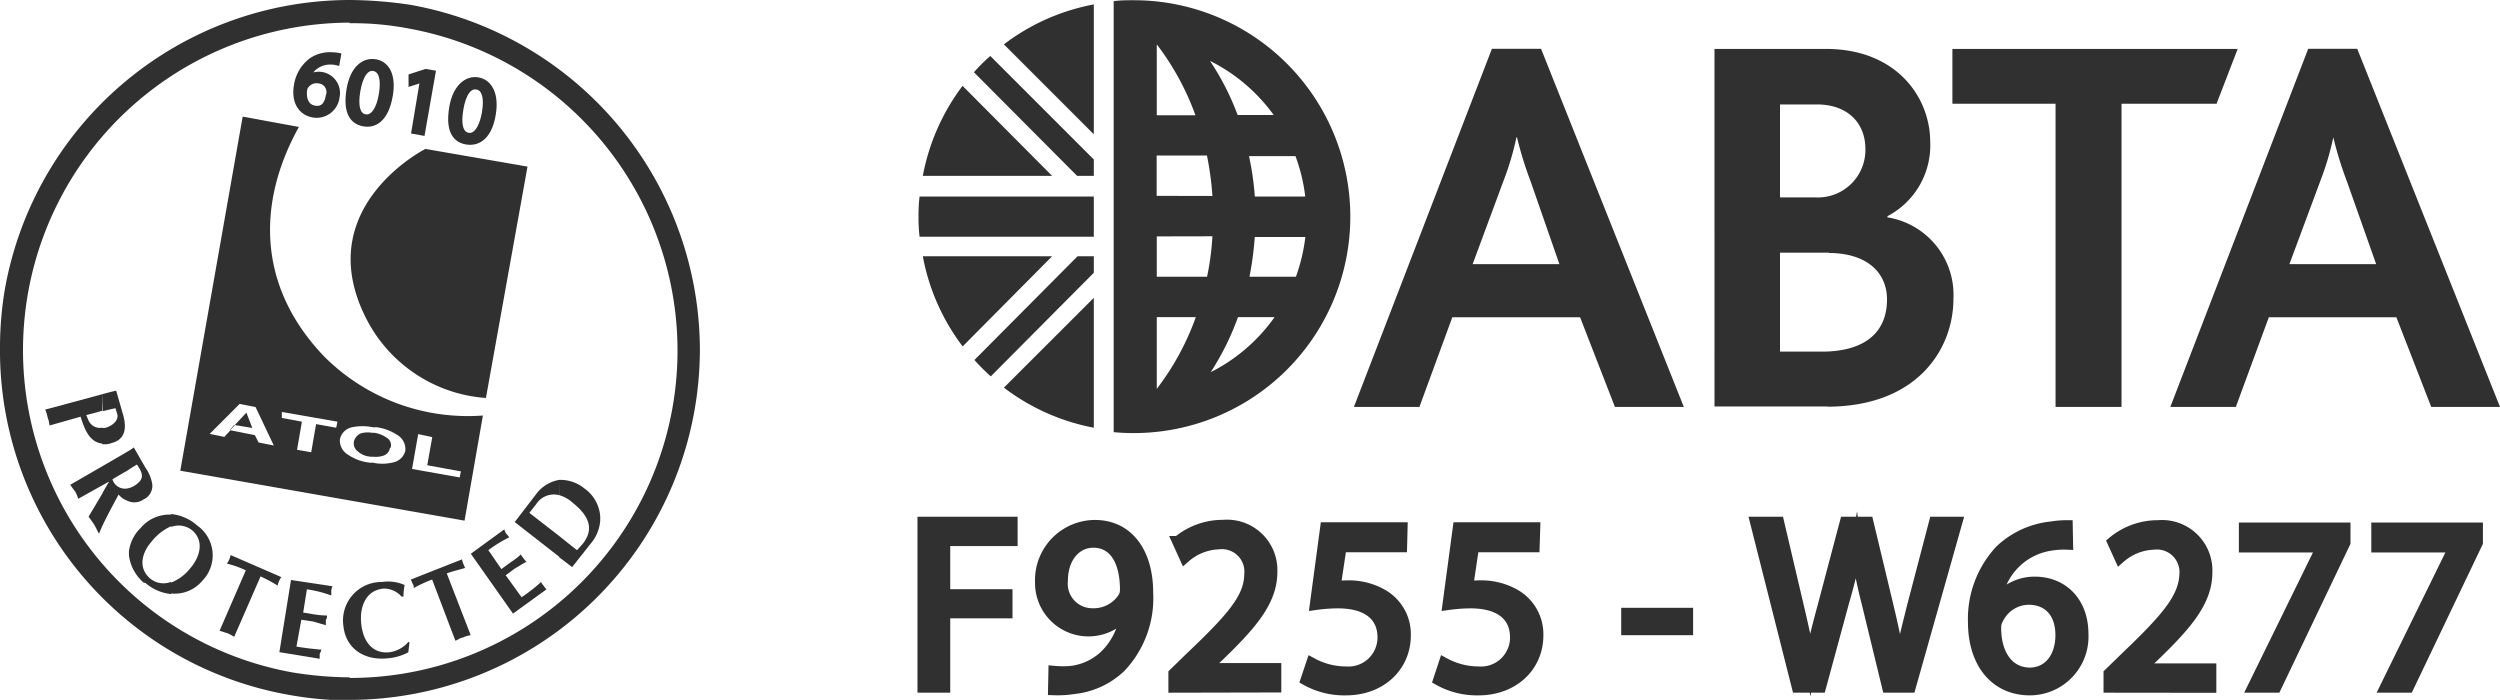 <svg id="Layer_1" data-name="Layer 1" xmlns="http://www.w3.org/2000/svg" xmlns:xlink="http://www.w3.org/1999/xlink" width="215.21" height="60.25" viewBox="0 0 215.21 60.25"><defs><style>.cls-1{fill:none;}.cls-2{clip-path:url(#clip-path);}.cls-3,.cls-5,.cls-6{fill:#303030;}.cls-4{clip-path:url(#clip-path-3);}.cls-5,.cls-6{stroke:#303030;stroke-miterlimit:10;}.cls-5{stroke-width:0.5px;}</style><clipPath id="clip-path" transform="translate(0.16 -0.18)"><rect class="cls-1" x="78.91" y="0.2" width="186.58" height="67"/></clipPath><clipPath id="clip-path-3" transform="translate(0.16 -0.18)"><rect class="cls-1" x="-0.16" y="0.18" width="60.25" height="60.25"/></clipPath></defs><title>atolabta</title><g class="cls-2"><path class="cls-3" d="M104.06,32.22a22.77,22.77,0,0,0,2.35-4.74h3.15a15,15,0,0,1-5.5,4.74m-4.64,1.42V27.48h3.36a22.58,22.58,0,0,1-3.35,6.16Zm3.32-23.54H99.42V4a22.72,22.72,0,0,1,3.32,6.08m6.77,0h-3.13A22.35,22.35,0,0,0,104,5.42a15.07,15.07,0,0,1,5.5,4.68m-1.64,7a24.72,24.72,0,0,0-.5-3.48h4a14.87,14.87,0,0,1,.84,3.48Zm0,3.48h4.35A15.36,15.36,0,0,1,111.4,24h-4a28,28,0,0,0,.46-3.48m-8.45-3.48V13.57h4.33a26.26,26.26,0,0,1,.47,3.48Zm4.8,3.48a23.32,23.32,0,0,1-.46,3.48H99.42V20.53ZM97.45.2c-.59,0-1.17,0-1.74.08v37.1a16.63,16.63,0,0,0,1.74.08A18.63,18.63,0,0,0,97.45.2" transform="translate(0.16 -0.18)"/><path class="cls-3" d="M157.3,21.93h-4.23v8.52h3.58c3.77,0,5.63-1.69,5.63-4.49,0-2.39-1.82-4-5-4M156.23,9.17h-3.16v8h3A4.09,4.09,0,0,0,160.42,13c0-2.2-1.49-3.83-4.19-3.83m.93,26h-9.73V4.39H157c6.2,0,9,4.26,9,8a6.87,6.87,0,0,1-3.68,6.4v.1a6.76,6.76,0,0,1,5.68,7c0,4.4-3.17,9.3-10.89,9.3" transform="translate(0.16 -0.18)"/></g><polygon class="cls-3" points="190.81 8.93 182.63 8.93 182.63 35.03 176.95 35.03 176.95 8.93 168.07 8.93 168.07 4.21 192.63 4.21 190.81 8.93"/><g class="cls-2"><path class="cls-3" d="M131.6,15.79A31.09,31.09,0,0,1,130.43,12h-.05a23.9,23.9,0,0,1-1.11,3.74l-2.66,7.18h7.47Zm7.26,19.42-3-7.72h-11l-2.83,7.72h-5.64L128.27,4.38h4.23l12.29,30.83Z" transform="translate(0.16 -0.18)"/><path class="cls-3" d="M201.87,15.79A31.09,31.09,0,0,1,200.7,12h0a23.9,23.9,0,0,1-1.11,3.74l-2.67,7.18h7.47Zm7.26,19.42-3-7.72H195.15l-2.84,7.72h-5.64L198.54,4.38h4.22l12.29,30.83Z" transform="translate(0.16 -0.18)"/><path class="cls-3" d="M94,15.32V13.91L85.09,5A14.44,14.44,0,0,0,83.68,6.4l8.88,8.92Z" transform="translate(0.16 -0.18)"/><path class="cls-3" d="M94,22.24v1.42l-8.87,8.92a18.76,18.76,0,0,1-1.41-1.41l8.88-8.93Z" transform="translate(0.16 -0.18)"/><path class="cls-3" d="M94,17.1H79a14,14,0,0,0-.09,1.73A14.22,14.22,0,0,0,79,20.56H94Z" transform="translate(0.16 -0.18)"/><path class="cls-3" d="M82.7,7.57a18.5,18.5,0,0,0-3.42,7.75H90.41Z" transform="translate(0.16 -0.18)"/><path class="cls-3" d="M94,11.74V.56A18.31,18.31,0,0,0,86.26,4Z" transform="translate(0.16 -0.18)"/><path class="cls-3" d="M86.26,33.55A18.46,18.46,0,0,0,94,37V25.82Z" transform="translate(0.16 -0.18)"/><path class="cls-3" d="M90.41,22.24H79.28A18.35,18.35,0,0,0,82.71,30Z" transform="translate(0.16 -0.18)"/></g><g class="cls-4"><path class="cls-3" d="M21.05,35.7l-1,1.07,1.51.25Zm-1.42,1.48h.05l.38-.41-.07,0Zm13.83,1.57a.74.74,0,0,0-.26-.84,2.61,2.61,0,0,0-1.1-.47h-.21a2.17,2.17,0,0,0-1,.05,1.05,1.05,0,0,0-.58.68.85.85,0,0,0,.31.85,1.8,1.8,0,0,0,1.11.47.19.19,0,0,0,.16,0,2.14,2.14,0,0,0,1-.1.81.81,0,0,0,.52-.69m3.21,1.53,2.9.53-.11.52-4.1-.73.53-3,1.21.26ZM34.73,39A1.37,1.37,0,0,1,33.62,40a3.84,3.84,0,0,1-1.73,0,.62.62,0,0,1-.27,0,4,4,0,0,1-1.84-.69A1.41,1.41,0,0,1,29.1,38a1.34,1.34,0,0,1,1.1-1.05,4.36,4.36,0,0,1,1.69,0,.67.67,0,0,0,.31,0A4.26,4.26,0,0,1,34,37.6,1.42,1.42,0,0,1,34.73,39m-5.84-2.52-.11.52-1.73-.31-.42,2.42-1.22-.21.42-2.42-1.73-.32,0-.52Zm-5.48,2.05-1.31-.26-.32-.63-2.1-.42-.53.57-1.26-.26,2.58-2.58,1.37.27Zm18-2.58a17.48,17.48,0,0,1-13.68-5.1c-5.74-6-5.79-13.21-2.16-19.74l-4.84-.89L15.36,40.7,39.83,45Z" transform="translate(0.16 -0.18)"/><path class="cls-3" d="M41.67,34.44a12.56,12.56,0,0,1-10.36-6.95C26.57,18,36.46,13,36.46,13l8.79,1.52Z" transform="translate(0.16 -0.18)"/><path class="cls-3" d="M.26,25.07a30.31,30.31,0,0,0-.42,4.79v.84A30.1,30.1,0,0,0,24.73,60a28.68,28.68,0,0,0,5.21.47V58.49a32.09,32.09,0,0,1-4.89-.42A28.19,28.19,0,0,1,29.94,2.13V.18A30.19,30.19,0,0,0,.26,25.07M29.94,60.43A30.19,30.19,0,0,0,59.62,35.54a30.6,30.6,0,0,0,.47-5.26A30.24,30.24,0,0,0,35.2.6,36.41,36.41,0,0,0,29.94.18v2a25.24,25.24,0,0,1,4.89.42,28.18,28.18,0,0,1-4.89,55.94Z" transform="translate(0.16 -0.18)"/><path class="cls-3" d="M4.1,36.81a2.33,2.33,0,0,0-.16-.69,3,3,0,0,0-.21-.68l4.9-1.32v1.42c-.69.21-1.37.37-1.37.37.11.21.16.42.26.58A1.08,1.08,0,0,0,8.63,37v1.36c-1-.1-1.47-1.05-1.85-2.31Zm4.53-2.69c.74-.21,1.21-.31,1.21-.31L10.47,36c.32,1.26,0,2.05-1,2.31a1.64,1.64,0,0,1-.84.1V37A.57.57,0,0,0,8.94,37c.69-.21,1.11-.68,1-1.16l-.16-.52s-.53.11-1.1.26Z" transform="translate(0.16 -0.18)"/><path class="cls-3" d="M10.79,43.28a1.7,1.7,0,0,1-.74-.53c-.48.9-1,1.85-1.42,2.74l-.27.63c-.15-.26-.26-.53-.42-.79s-.31-.42-.47-.68L8.63,42.7c.1-.21.37-.68.57-1l0-.05L6.57,43.12a2.8,2.8,0,0,0-.26-.63,5.82,5.82,0,0,1-.42-.58s3.47-2,4.9-2.84V40.7c-.58.32-1.27.74-1.27.74a1.12,1.12,0,0,0,1.27.79Zm.57-4.58,1,1.74a3.44,3.44,0,0,1,.58,1.37,1.28,1.28,0,0,1-.74,1.36,1.37,1.37,0,0,1-1.41.11V42.23a1.68,1.68,0,0,0,.57-.21,1.52,1.52,0,0,0,.37-.27c.63-.52.21-1.1-.1-1.58,0,0-.37.21-.84.53V39.07a6.12,6.12,0,0,0,.57-.37" transform="translate(0.16 -0.18)"/><path class="cls-3" d="M12.26,50.38A3.74,3.74,0,0,1,10.94,48v-.36a3.38,3.38,0,0,1,1-2,3.24,3.24,0,0,1,2.63-1.16v1a4.47,4.47,0,0,0-1.68,1.32c-.79.89-1.21,2.21-.16,3.15a1.8,1.8,0,0,0,1.84.32v1.05a4,4,0,0,1-2.26-1m2.26-5.89a4,4,0,0,1,2.26,1,3.13,3.13,0,0,1,.43,4.74,3.09,3.09,0,0,1-2.69,1.1V50.33a3.85,3.85,0,0,0,1.63-1.21c.79-.9,1.26-2.26.27-3.21a1.84,1.84,0,0,0-1.9-.37Z" transform="translate(0.16 -0.18)"/><path class="cls-3" d="M20,55a4.88,4.88,0,0,0-.57-.31c-.22-.05-.48-.16-.69-.21L21,49.28a7.87,7.87,0,0,0-1.63-.58,1.81,1.81,0,0,0,.21-.37,2.07,2.07,0,0,0,.11-.37l4.37,1.9a1.57,1.57,0,0,0-.21.37,1.94,1.94,0,0,0-.11.36,13.72,13.72,0,0,0-1.47-.79Z" transform="translate(0.16 -0.18)"/><path class="cls-3" d="M28.47,50.65a.83.83,0,0,0-.11.36v.43a10.57,10.57,0,0,0-2.1-.53l-.32,2,.95.16a9.16,9.16,0,0,0,1.1.1c0,.11,0,.26-.1.37V54l-1.11-.32-1-.15-.42,2.31c.95.16,1.58.21,2.16.27-.05.1-.1.26-.16.36v.42l-3.47-.57,1-6.21Z" transform="translate(0.16 -0.18)"/><path class="cls-3" d="M35.09,55.49l-.1.84a4.44,4.44,0,0,1-1.79.52c-2,.21-3.58-.84-3.79-2.73a3.31,3.31,0,0,1,3.32-3.84,3.48,3.48,0,0,1,1.94.26,6.13,6.13,0,0,0-.1,1h-.16a2,2,0,0,0-1.57-.69c-1.59.16-2.06,1.69-1.9,3.06.16,1.52,1,2.57,2.42,2.42A2.61,2.61,0,0,0,35,55.43Z" transform="translate(0.16 -0.18)"/><path class="cls-3" d="M40.36,54.86a2.33,2.33,0,0,0-.69.21c-.21,0-.42.21-.63.26l-2-5.26a11.4,11.4,0,0,0-1.58.73c0-.1,0-.26-.1-.36a2.26,2.26,0,0,0-.16-.37l4.42-1.74a1.08,1.08,0,0,0,.1.37c.06.16.11.26.16.37-.52.16-1,.26-1.58.47Z" transform="translate(0.16 -0.18)"/><path class="cls-3" d="M43.25,45.75a2.26,2.26,0,0,0,.16.37,1.22,1.22,0,0,1,.26.32,11,11,0,0,0-1.79,1.1L43,49.17l.79-.58a6.25,6.25,0,0,0,.89-.68,1.41,1.41,0,0,0,.21.31,1.53,1.53,0,0,0,.27.32c-.32.16-.63.37-1,.58l-.79.58,1.37,1.89a13.62,13.62,0,0,0,1.68-1.31,1,1,0,0,0,.21.31,1.46,1.46,0,0,0,.26.32L44,53l-3.63-5.15Z" transform="translate(0.16 -0.18)"/><path class="cls-3" d="M46.09,42.59a3.13,3.13,0,0,1,1.9-1.1v1.32a1.81,1.81,0,0,0-2,.78l-.58.74,2.58,2v1.79c-1.48-1.16-3.84-3-3.84-3Zm1.9-1.1a3.26,3.26,0,0,1,2.16.74,3.21,3.21,0,0,1,1.36,2.42V45a3.45,3.45,0,0,1-.84,2l-1.58,2s-.47-.37-1.1-.84V46.33c.84.68,1.52,1.21,1.52,1.21L50,47c.79-1,.89-2.15-.84-3.52A2.88,2.88,0,0,0,48,42.81Z" transform="translate(0.16 -0.18)"/></g><path class="cls-5" d="M28.84,5.55a2,2,0,0,0-.52-.06A2.11,2.11,0,0,0,26.22,7h0a1.59,1.59,0,0,1,2.6,1.55,1.74,1.74,0,0,1-2,1.5c-1.1-.19-1.66-1.16-1.43-2.5A3.28,3.28,0,0,1,26.66,5.4a2.81,2.81,0,0,1,1.77-.47,3,3,0,0,1,.51.05Zm-.71,2.91a1,1,0,0,0-.85-1.35,1.12,1.12,0,0,0-1.1.45.6.6,0,0,0-.14.3c-.13.84.15,1.53.87,1.66S28,9.2,28.13,8.46Z" transform="translate(0.16 -0.18)"/><path class="cls-5" d="M33.4,8.42c-.3,1.74-1.12,2.59-2.25,2.39s-1.51-1.23-1.23-2.93,1.2-2.53,2.24-2.35S33.69,6.79,33.4,8.42ZM30.61,8c-.23,1.34,0,2.16.67,2.27s1.2-.64,1.42-1.95,0-2.14-.67-2.27S30.85,6.62,30.61,8Z" transform="translate(0.16 -0.18)"/><path class="cls-5" d="M36.26,7h0l-1,.32,0-.55,1.23-.4.59.1-.9,5.12-.67-.12Z" transform="translate(0.16 -0.18)"/><path class="cls-5" d="M42.27,10C42,11.72,41.15,12.56,40,12.37s-1.52-1.23-1.24-2.93S40,6.91,41,7.09,42.55,8.35,42.27,10Zm-2.79-.41c-.24,1.33,0,2.16.67,2.27s1.19-.65,1.42-1.95,0-2.15-.67-2.27S39.72,8.17,39.48,9.57Z" transform="translate(0.16 -0.18)"/><path class="cls-6" d="M79.32,45.16h7.62v1.53h-5.8V51.4H86.5v1.51H81.14v6.4H79.32Z" transform="translate(0.16 -0.18)"/><path class="cls-6" d="M90.59,58A8.08,8.08,0,0,0,92.08,58a5.14,5.14,0,0,0,2.86-1.33A6,6,0,0,0,96.75,53h-.07a4.1,4.1,0,0,1-7.24-2.71,4.68,4.68,0,0,1,4.66-4.85c2.79,0,4.51,2.27,4.51,5.76a8.59,8.59,0,0,1-2.35,6.4,6.84,6.84,0,0,1-4,1.83,9,9,0,0,1-1.7.1Zm.68-7.85a2.61,2.61,0,0,0,2.62,2.89,3.06,3.06,0,0,0,2.69-1.42,1.28,1.28,0,0,0,.17-.68c0-2.33-.87-4.11-2.8-4.11C92.38,46.84,91.27,48.23,91.27,50.16Z" transform="translate(0.16 -0.18)"/><path class="cls-6" d="M100.92,59.31V58.18l1.45-1.41c3.49-3.32,5.06-5.08,5.08-7.14a2.43,2.43,0,0,0-2.7-2.66,4.68,4.68,0,0,0-2.9,1.15l-.59-1.3a6,6,0,0,1,3.86-1.39,3.84,3.84,0,0,1,4.18,4c0,2.52-1.82,4.56-4.7,7.33l-1.09,1v0h6.13v1.53Z" transform="translate(0.16 -0.18)"/><path class="cls-6" d="M120.47,47.22h-5.2l-.53,3.5a7.71,7.71,0,0,1,1.11-.08,5.78,5.78,0,0,1,2.94.73,3.89,3.89,0,0,1,2,3.51c0,2.67-2.12,4.66-5.08,4.66a6.69,6.69,0,0,1-3.41-.84l.47-1.4a6.17,6.17,0,0,0,2.92.75,3,3,0,0,0,3.23-3c0-1.76-1.2-3-3.93-3a14.86,14.86,0,0,0-1.89.14l.88-6.55h6.53Z" transform="translate(0.16 -0.18)"/><path class="cls-6" d="M131.88,47.22h-5.21l-.52,3.5a7.48,7.48,0,0,1,1.11-.08,5.81,5.81,0,0,1,2.94.73,3.9,3.9,0,0,1,2,3.51c0,2.67-2.12,4.66-5.08,4.66a6.67,6.67,0,0,1-3.4-.84l.46-1.4a6.2,6.2,0,0,0,2.92.75,3,3,0,0,0,3.23-3c0-1.76-1.2-3-3.92-3a14.71,14.71,0,0,0-1.89.14l.88-6.55h6.53Z" transform="translate(0.16 -0.18)"/><path class="cls-6" d="M145.09,53v1.36H139.9V53Z" transform="translate(0.16 -0.18)"/><path class="cls-6" d="M154.58,59.31,151,45.16h1.93l1.68,7.16c.42,1.76.8,3.53,1.05,4.89h0c.23-1.41.67-3.09,1.16-4.91l1.89-7.14h1.91l1.72,7.18c.4,1.68.77,3.36,1,4.85h.05c.29-1.55.69-3.13,1.13-4.89l1.87-7.14h1.87l-4,14.15h-1.91l-1.79-7.37a42.62,42.62,0,0,1-.92-4.62h0a44.63,44.63,0,0,1-1.1,4.62l-2,7.37Z" transform="translate(0.16 -0.18)"/><path class="cls-6" d="M177.8,47a6.92,6.92,0,0,0-1.38.08,5.55,5.55,0,0,0-4.75,4.85h.07A4.06,4.06,0,0,1,175,50.32c2.42,0,4.12,1.75,4.12,4.41a4.56,4.56,0,0,1-4.54,4.81c-2.92,0-4.83-2.26-4.83-5.81a8.62,8.62,0,0,1,2.31-6.16,7.47,7.47,0,0,1,4.37-2,8.2,8.2,0,0,1,1.34-.11Zm-.52,7.87c0-2-1.12-3.13-2.82-3.13a3,3,0,0,0-2.64,1.68,1.53,1.53,0,0,0-.21.82c0,2.25,1.07,3.91,3,3.91C176.21,58.12,177.28,56.79,177.28,54.84Z" transform="translate(0.16 -0.18)"/><path class="cls-6" d="M181.42,59.31V58.18l1.45-1.41c3.48-3.32,5-5.08,5.08-7.14A2.44,2.44,0,0,0,185.24,47a4.68,4.68,0,0,0-2.9,1.15l-.59-1.3a6,6,0,0,1,3.87-1.39,3.84,3.84,0,0,1,4.17,4c0,2.52-1.82,4.56-4.7,7.33l-1.09,1v0h6.13v1.53Z" transform="translate(0.16 -0.18)"/><path class="cls-6" d="M201.68,45.66v1.22l-5.94,12.43h-1.91l5.92-12.07v0h-6.68V45.66Z" transform="translate(0.16 -0.18)"/><path class="cls-6" d="M213.08,45.66v1.22l-5.94,12.43h-1.91l5.92-12.07v0h-6.68V45.66Z" transform="translate(0.16 -0.18)"/></svg>